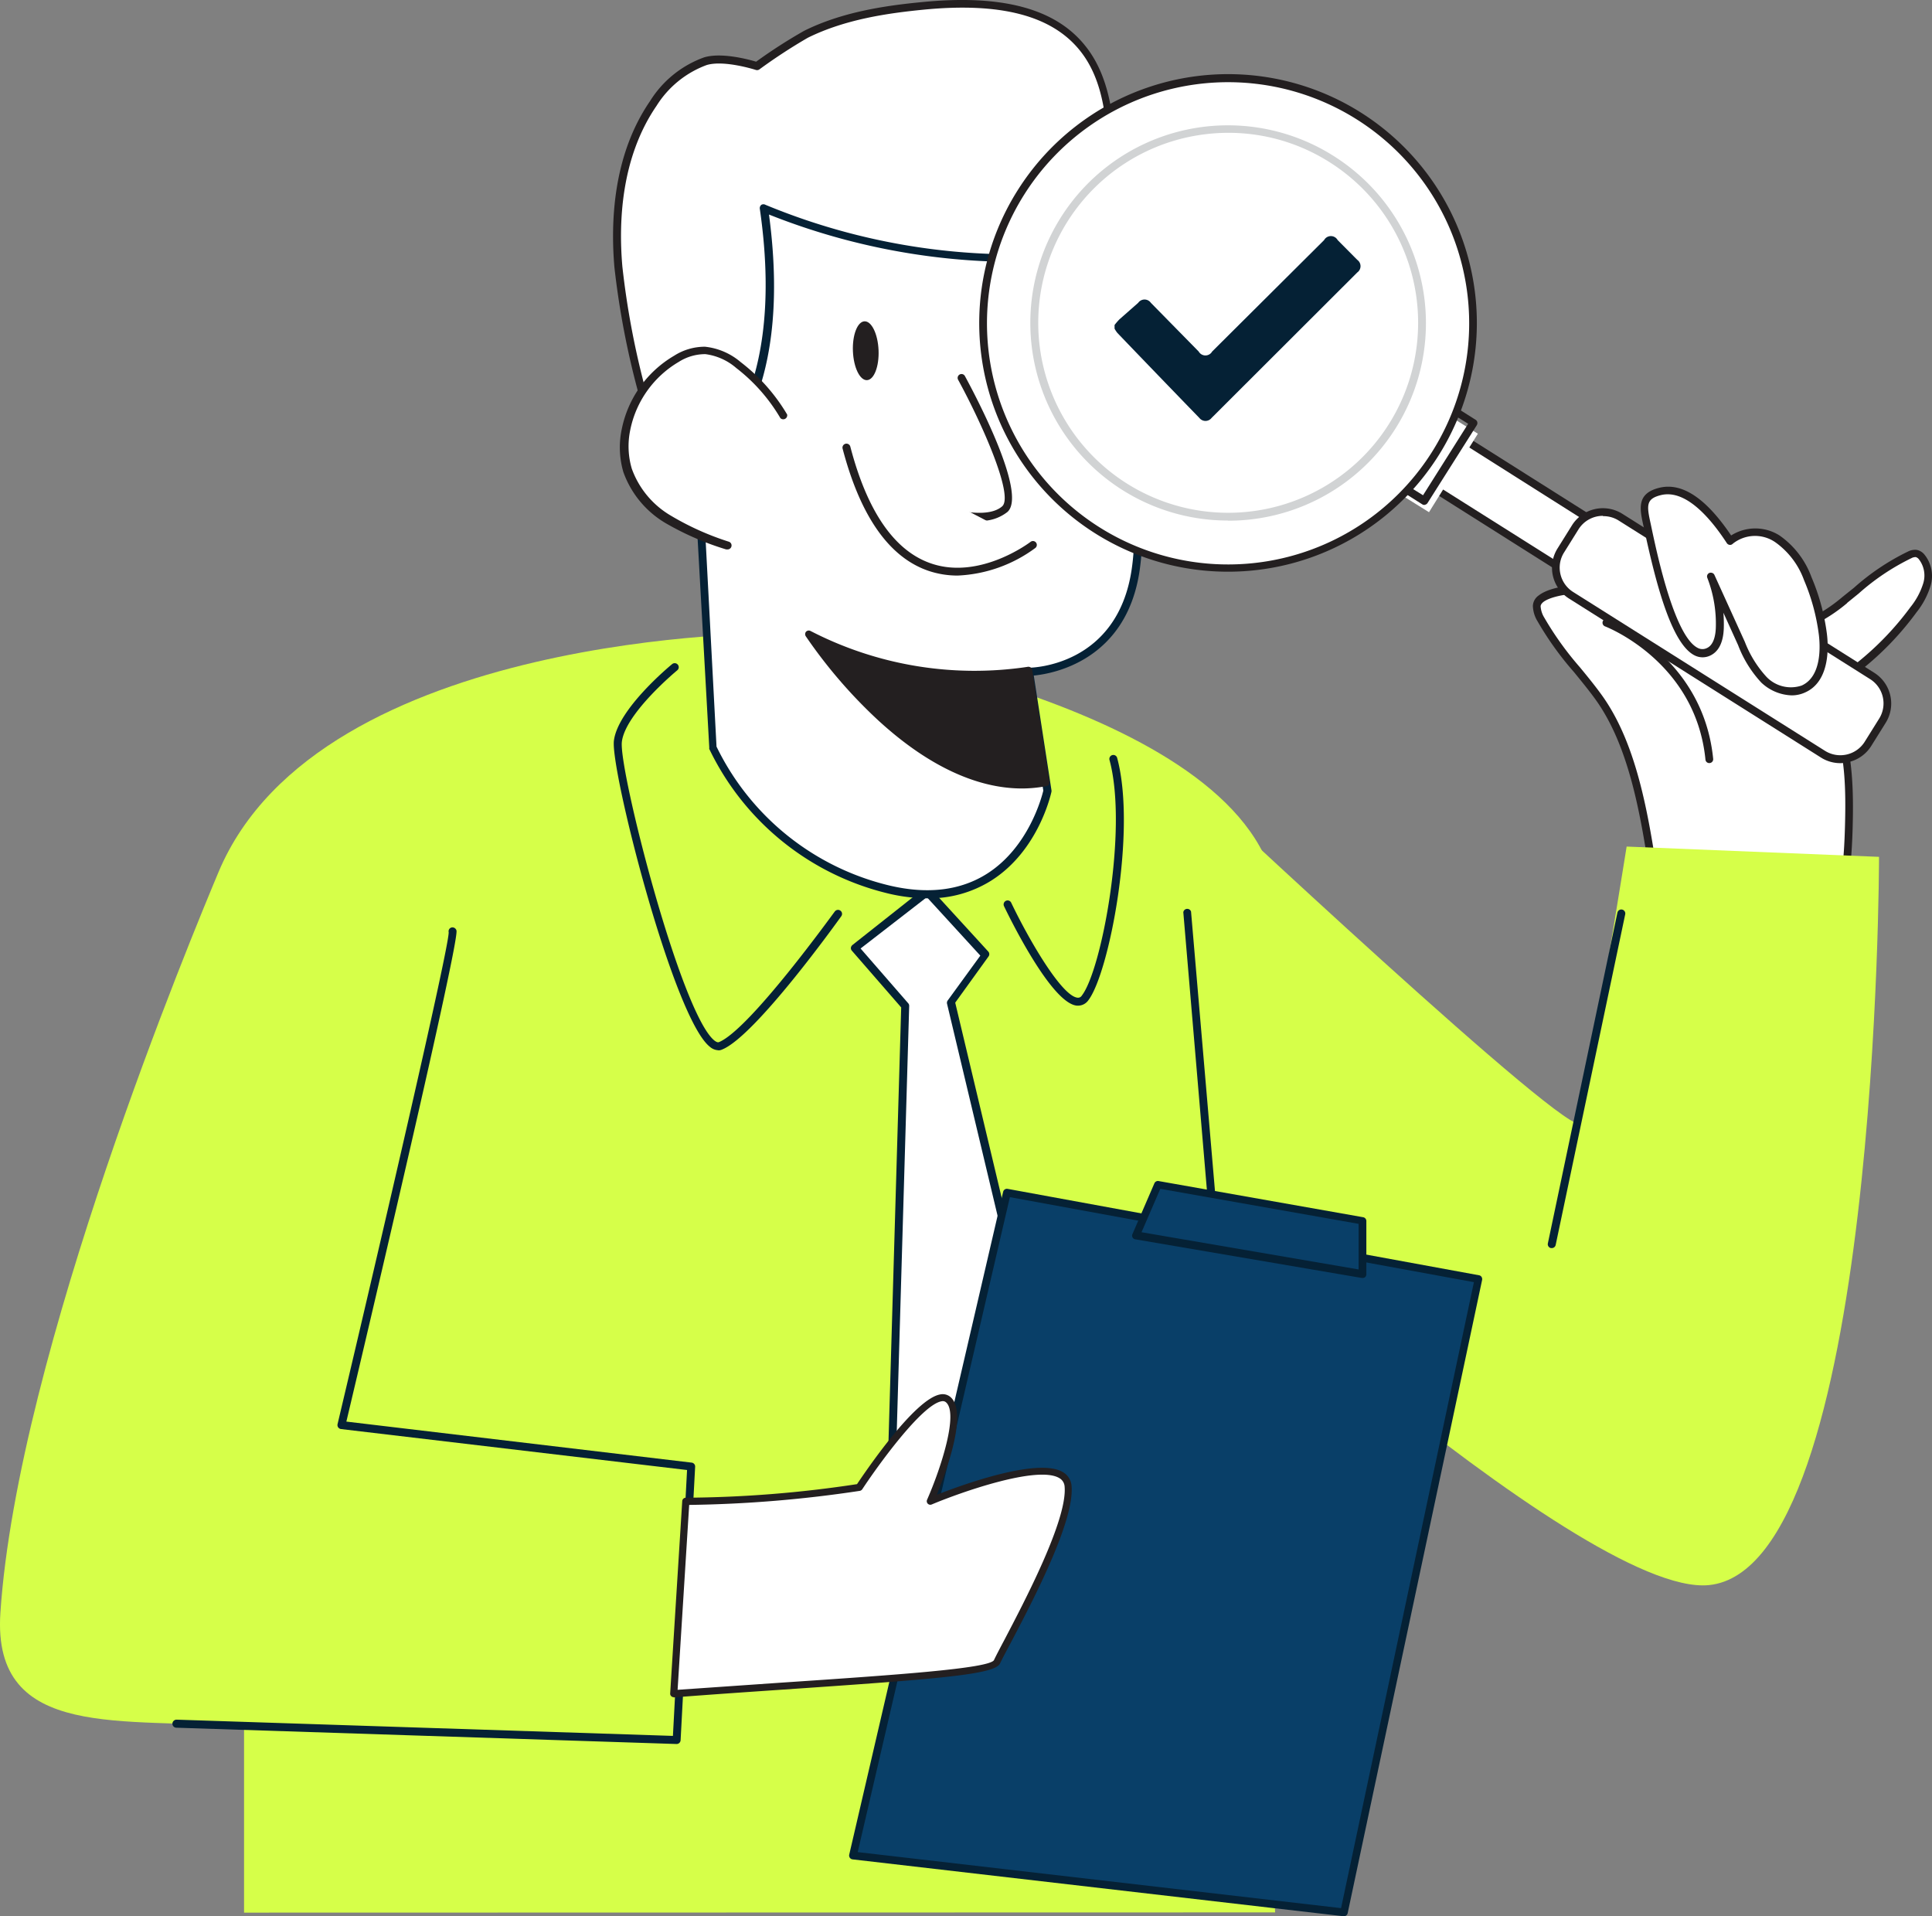 <svg xmlns="http://www.w3.org/2000/svg" width="242" height="240" viewBox="0 0 242 240">
  <rect x="0" y="0" width="242" height="240" fill="#808080" stroke="none"/>
  <g id="importante" transform="translate(-82.448 -25.815)">
    <path id="Caminho_3863" data-name="Caminho 3863" d="M298.7,145.378h20.82c2-4.123,2.41-8.9,2.526-13.551a37.95,37.95,0,0,0-1.278-12.506A21.188,21.188,0,0,0,295.3,105.345a9.592,9.592,0,0,0-4.956-3.059c-1.849-.4-7.337.135-7.4,2.023a3.339,3.339,0,0,0,.523,1.665c1.888,3.543,4.84,6.408,7.163,9.679C296.1,123.174,297.033,135.041,298.7,145.378Z" transform="translate(-8.009 -2.613)" fill="#fff"/>
    <path id="Caminho_3864" data-name="Caminho 3864" d="M319.5,145.846h-20.82a.494.494,0,0,1-.484-.407c-.252-1.616-.494-3.272-.745-4.936-1.316-9.011-2.681-18.333-7.23-24.585-.823-1.132-1.742-2.246-2.623-3.33a39.482,39.482,0,0,1-4.569-6.369,3.872,3.872,0,0,1-.581-1.936,1.675,1.675,0,0,1,.736-1.3c1.607-1.268,5.662-1.529,7.25-1.191a10.037,10.037,0,0,1,5,2.991,22.108,22.108,0,0,1,14.742,1.626,21.817,21.817,0,0,1,11.025,12.748c1.326,4.075,1.413,8.5,1.307,12.67-.116,4.617-.513,9.476-2.575,13.716a.484.484,0,0,1-.436.3Zm-20.414-.968H319.2c1.868-4.007,2.226-8.634,2.342-13.048.126-4.723,0-8.624-1.258-12.341A20.7,20.7,0,0,0,295.4,105.861a.484.484,0,0,1-.474-.136,9.012,9.012,0,0,0-4.694-2.9c-1.374-.3-5.149,0-6.456.968-.348.281-.358.494-.358.561a3.1,3.1,0,0,0,.465,1.423,39.592,39.592,0,0,0,4.462,6.214c.891,1.084,1.82,2.217,2.662,3.378,4.685,6.437,6.069,15.874,7.4,25C298.634,141.887,298.856,143.4,299.089,144.878Z" transform="translate(-7.993 -2.596)" fill="#231f20"/>
    <path id="Caminho_3865" data-name="Caminho 3865" d="M322.414,103.426c2.6-2.062,5.1-4.365,8.15-5.662a1.442,1.442,0,0,1,.813-.174,1.19,1.19,0,0,1,.668.436,3.8,3.8,0,0,1,.668,3.417,9.35,9.35,0,0,1-1.684,3.184,37.283,37.283,0,0,1-6.843,7.124,14.3,14.3,0,0,1-5.885,3.107c-2.981.61-9.834-2.323-6.776-6.321.871-1.142,2.9-.968,4.1-1.287a19.9,19.9,0,0,0,6.785-3.823Z" transform="translate(-8.901 -2.438)" fill="#fff"/>
    <path id="Caminho_3866" data-name="Caminho 3866" d="M317.393,115.394c-2.284,0-5.42-1.258-6.63-3.175a3.31,3.31,0,0,1,.339-4.007c.736-.968,2.013-1.113,3.136-1.258a8.864,8.864,0,0,0,1.22-.2,19.8,19.8,0,0,0,6.64-3.736l1.462-1.171a29.473,29.473,0,0,1,6.776-4.54,1.936,1.936,0,0,1,1.084-.2,1.646,1.646,0,0,1,.968.59,4.259,4.259,0,0,1,.774,3.872,9.989,9.989,0,0,1-1.771,3.359,37.344,37.344,0,0,1-6.93,7.211,14.839,14.839,0,0,1-6.088,3.2A4.491,4.491,0,0,1,317.393,115.394Zm5.3-11.615a20.656,20.656,0,0,1-6.979,3.872,8.962,8.962,0,0,1-1.355.232,3.746,3.746,0,0,0-2.488.881,2.391,2.391,0,0,0-.29,2.9c1.142,1.829,4.694,3.039,6.6,2.652a13.87,13.87,0,0,0,5.682-3.01,36.936,36.936,0,0,0,6.775-7.037,8.972,8.972,0,0,0,1.607-3.01,3.32,3.32,0,0,0-.561-2.981.765.765,0,0,0-.387-.271,1.123,1.123,0,0,0-.542.136,28.855,28.855,0,0,0-6.611,4.433l-1.433,1.162Z" transform="translate(-8.884 -2.422)" fill="#231f20"/>
    <path id="Caminho_3867" data-name="Caminho 3867" d="M167.394,80.214c-1.549-6.95-3.61-13.832-4.23-20.927s.348-14.616,4.375-20.481a12.728,12.728,0,0,1,6.534-5.285c2.381-.726,6.466.61,6.466.61a68.607,68.607,0,0,1,6.146-4.007c4.52-2.255,9.679-3.078,14.645-3.562,7.134-.687,15.4-.319,19.93,5.227,3.33,4.075,3.62,9.757,3.756,15.013l.358,13.474" transform="translate(-3.262 -0.016)" fill="#fff"/>
    <path id="Caminho_3868" data-name="Caminho 3868" d="M167.378,80.682a.5.5,0,0,1-.484-.4c-.407-1.81-.842-3.63-1.287-5.44a104.064,104.064,0,0,1-2.952-15.555c-.5-5.808-.145-14.1,4.462-20.811A13.251,13.251,0,0,1,173.892,33c2.178-.658,5.575.261,6.514.542a64.658,64.658,0,0,1,6.021-3.872c4.772-2.371,10.173-3.155,14.819-3.6,9.941-.968,16.6.8,20.327,5.411,3.581,4.375,3.746,10.7,3.872,15.3L225.9,60.23a.5.5,0,0,1-.484.513.494.494,0,0,1-.513-.484l-.358-13.483c-.145-5.575-.532-10.9-3.639-14.7-3.533-4.327-9.912-5.982-19.494-5.053-4.559.445-9.844,1.21-14.519,3.514a68.247,68.247,0,0,0-6.079,3.969.494.494,0,0,1-.445.068s-3.969-1.278-6.166-.61a12.515,12.515,0,0,0-6.263,5.091c-4.443,6.466-4.782,14.519-4.288,20.152a103.077,103.077,0,0,0,2.9,15.409c.436,1.82.881,3.63,1.287,5.459a.494.494,0,0,1-.378.59Z" transform="translate(-3.246)" fill="#231f20"/>
    <path id="Caminho_3869" data-name="Caminho 3869" d="M242.168,268.412c-4.84-89.146,2.826-122.346-.968-131.522-8.992-21.6-61.686-28.68-61.686-28.68s-57.021-.29-69.691,29.9c-3.175,7.589-25.166,60.263-27.325,92.766-1.094,16.252,15.806,12.97,30.519,14.335v23.23Z" transform="translate(0 -3.081)" fill="#d6ff49"/>
    <path id="Caminho_3870" data-name="Caminho 3870" d="M210.248,149.486l-4.327,5.943,16.89,70.872-10,20.123L198.14,226.3l2.062-70.34-6.3-7.25,9.07-7.182Z" transform="translate(-4.368 -4.149)" fill="#fff"/>
    <path id="Caminho_3871" data-name="Caminho 3871" d="M212.8,246.9a.513.513,0,0,1-.407-.2l-14.664-20.123a.445.445,0,0,1-.1-.31l2.052-70.146-6.175-7.1a.5.5,0,0,1-.126-.368.552.552,0,0,1,.194-.348l9.07-7.172a.494.494,0,0,1,.678.048l7.279,7.956a.494.494,0,0,1,0,.629l-4.152,5.759,16.832,70.659a.455.455,0,0,1,0,.339l-10.037,20.114a.484.484,0,0,1-.407.271Zm-14.171-20.723,14.083,19.359,9.553-19.223-16.842-70.659a.5.5,0,0,1,.087-.407l4.085-5.614-6.7-7.318-8.3,6.427,5.962,6.853a.474.474,0,0,1,.126.339Z" transform="translate(-4.351 -4.133)" fill="#052135"/>
    <path id="Caminho_3872" data-name="Caminho 3872" d="M215,110.825l2.294,14.906s-3.388,16.184-19.794,12.38a32.735,32.735,0,0,1-22.127-17.81L173.53,85.64s12.07-6.592,8.256-32.91a81.108,81.108,0,0,0,42.589,5.517s5.808,27.1,3.988,39.792S215,110.825,215,110.825Z" transform="translate(-3.66 -0.863)" fill="#fff"/>
    <path id="Caminho_3873" data-name="Caminho 3873" d="M202.241,139.17a21.5,21.5,0,0,1-4.84-.59,33.539,33.539,0,0,1-22.466-18.11.455.455,0,0,1,0-.165L173,85.644a.484.484,0,0,1,.261-.455c.116-.068,11.722-6.776,8-32.4a.532.532,0,0,1,.2-.474.513.513,0,0,1,.513,0,81.306,81.306,0,0,0,42.318,5.43.5.5,0,0,1,.561.387c.232,1.113,5.808,27.325,3.988,39.966-1.645,11.315-10.889,12.951-13.261,13.174l2.217,14.364a.591.591,0,0,1,0,.184c-.068.3-1.607,7.347-7.492,11.1A14.6,14.6,0,0,1,202.241,139.17Zm-26.4-19A32.464,32.464,0,0,0,197.6,137.592c4.743,1.1,8.837.59,12.138-1.51,5.2-3.31,6.843-9.592,7.037-10.4l-2.284-14.809a.494.494,0,0,1,.484-.581c.455,0,11.1-.242,12.873-12.351,1.694-11.615-3.136-35.571-3.872-39.153a83.581,83.581,0,0,1-41.563-5.256c3.175,23.753-6.5,31.187-8.382,32.348Z" transform="translate(-3.643 -0.848)" fill="#052135"/>
    <path id="Caminho_3874" data-name="Caminho 3874" d="M207.588,74.83s7.743,14.287,5.43,16.455-8.218,0-8.218,0" transform="translate(-4.72 -1.665)" fill="#fff"/>
    <path id="Caminho_3875" data-name="Caminho 3875" d="M209.749,92.691a17.326,17.326,0,0,1-5.13-.968.474.474,0,0,1-.29-.61.494.494,0,0,1,.619-.3c.058,0,5.614,1.936,7.743.058,1.433-1.307-2.371-10.057-5.527-15.845a.485.485,0,0,1,.852-.465c1.326,2.439,7.84,14.732,5.333,17.016a5.275,5.275,0,0,1-3.6,1.113Z" transform="translate(-4.704 -1.648)" fill="#231f20"/>
    <ellipse id="Elipse_838" data-name="Elipse 838" cx="1.607" cy="3.688" rx="1.607" ry="3.688" transform="matrix(0.999, -0.042, 0.042, 0.999, 189.129, 66.126)" fill="#231f20"/>
    <ellipse id="Elipse_839" data-name="Elipse 839" cx="1.607" cy="3.688" rx="1.607" ry="3.688" transform="matrix(1, -0.04, 0.04, 1, 212.835, 67.521)" fill="#231f20"/>
    <path id="Caminho_3876" data-name="Caminho 3876" d="M183.729,79.456a22.446,22.446,0,0,0-5.633-6.408,7.618,7.618,0,0,0-4.2-1.849,6.775,6.775,0,0,0-3.6,1.074,13.348,13.348,0,0,0-6.3,8.847,10.579,10.579,0,0,0,.194,5.13A11.78,11.78,0,0,0,169.3,92.4a34.991,34.991,0,0,0,7.463,3.223" transform="translate(-3.164 -1.545)" fill="#fff"/>
    <path id="Caminho_3877" data-name="Caminho 3877" d="M176.723,96.159h-.165a35.813,35.813,0,0,1-7.569-3.281,12.186,12.186,0,0,1-5.314-6.408,11.015,11.015,0,0,1-.2-5.382,13.812,13.812,0,0,1,6.553-9.186A7.143,7.143,0,0,1,173.9,70.77a8.218,8.218,0,0,1,4.482,1.936,23.076,23.076,0,0,1,5.808,6.553.5.5,0,0,1-.852.445,21.9,21.9,0,0,0-5.517-6.263,7.337,7.337,0,0,0-3.872-1.742,6.175,6.175,0,0,0-3.33.968,12.825,12.825,0,0,0-6.079,8.518,9.95,9.95,0,0,0,.184,4.84,11.2,11.2,0,0,0,4.84,5.866,34.729,34.729,0,0,0,7.327,3.3.494.494,0,0,1,.31.629.5.5,0,0,1-.474.339Z" transform="translate(-3.145 -1.53)" fill="#231f20"/>
    <path id="Caminho_3878" data-name="Caminho 3878" d="M215.458,112.6a44.873,44.873,0,0,1-27.518-4.54s14.025,21.565,29.677,18.526Z" transform="translate(-4.137 -2.795)" fill="#231f20"/>
    <path id="Caminho_3879" data-name="Caminho 3879" d="M214.58,127.345c-5.711,0-11.877-2.9-18.013-8.537a62.025,62.025,0,0,1-9.05-10.5.484.484,0,0,1,0-.581.474.474,0,0,1,.581-.106,44.777,44.777,0,0,0,27.189,4.491.489.489,0,0,1,.581.4l2.158,13.987a.484.484,0,0,1-.387.552A16.57,16.57,0,0,1,214.58,127.345Zm-25.166-18.052c3.494,4.753,15.09,18.923,27.654,16.881l-1.984-13.028a46.17,46.17,0,0,1-25.689-3.852Z" transform="translate(-4.12 -2.779)" fill="#231f20"/>
    <path id="Caminho_3880" data-name="Caminho 3880" d="M3.368,0h.416A3.368,3.368,0,0,1,7.153,3.368V30.1H0V3.378A3.368,3.368,0,0,1,3.368.01Z" transform="translate(289.021 95.512) rotate(122.24)" fill="#fff"/>
    <path id="Caminho_3881" data-name="Caminho 3881" d="M291.617,102.637a3.775,3.775,0,0,1-2.042-.6L266.992,87.77a.435.435,0,0,1-.213-.31.465.465,0,0,1,.058-.358l3.814-6.059a.484.484,0,0,1,.668-.145L293.9,95.165a3.872,3.872,0,0,1,1.21,5.314l-.223.358h0a3.872,3.872,0,0,1-2.41,1.7,4.355,4.355,0,0,1-.861.1ZM267.883,87.218l22.2,14a2.826,2.826,0,0,0,2.178.377,2.9,2.9,0,0,0,1.829-1.239l.223-.348a2.9,2.9,0,0,0-.9-3.978L271.184,81.962Zm26.589,13.357Z" transform="translate(-7.49 -1.871)" fill="#231f20"/>
    <rect id="Retângulo_5030" data-name="Retângulo 5030" width="11.577" height="6.506" transform="matrix(-0.529, 0.849, -0.849, -0.529, 267.566, 80.136)" fill="#fff"/>
    <path id="Caminho_3882" data-name="Caminho 3882" d="M267.8,90.779a.484.484,0,0,1-.261-.077l-5.488-3.465a.484.484,0,0,1-.155-.668l6.166-9.766a.474.474,0,0,1,.668-.155l5.488,3.465a.455.455,0,0,1,.213.3.494.494,0,0,1-.058.368L268.2,90.537a.484.484,0,0,1-.3.213Zm-4.84-4.114,4.675,2.9,5.653-8.953-4.675-2.9Z" transform="translate(-6.939 -1.723)" fill="#231f20"/>
    <rect id="Retângulo_5031" data-name="Retângulo 5031" width="11.557" height="45.464" rx="4.21" transform="translate(320.407 112.69) rotate(122.24)" fill="#fff"/>
    <path id="Caminho_3883" data-name="Caminho 3883" d="M321.024,123.642a4.52,4.52,0,0,1-2.42-.707l-31.555-19.91a4.559,4.559,0,0,1-1.423-6.292l1.81-2.9a4.578,4.578,0,0,1,6.292-1.423l31.555,19.91a4.559,4.559,0,0,1,1.423,6.292l-1.81,2.9a4.549,4.549,0,0,1-2.9,2.013A4.48,4.48,0,0,1,321.024,123.642ZM291.3,92.668a3.6,3.6,0,0,0-3.049,1.675l-1.81,2.9a3.552,3.552,0,0,0-.465,2.71,3.591,3.591,0,0,0,1.587,2.246l31.555,19.9a3.61,3.61,0,0,0,4.965-1.123h0l1.81-2.9a3.591,3.591,0,0,0-1.123-4.956l-31.555-19.9a3.571,3.571,0,0,0-1.917-.513Z" transform="translate(-8.072 -2.247)" fill="#231f20"/>
    <path id="Caminho_3884" data-name="Caminho 3884" d="M215.523,50.216a30.674,30.674,0,1,0,42.318-9.573,30.674,30.674,0,0,0-42.318,9.573Z" transform="translate(-5.192 -0.324)" fill="#fff"/>
    <path id="Caminho_3885" data-name="Caminho 3885" d="M241.4,97.725a31.138,31.138,0,0,1-26.3-47.777h0a31.158,31.158,0,1,1,26.3,47.777ZM215.913,50.5a30.2,30.2,0,1,0,18.875-13.338A30.2,30.2,0,0,0,215.913,50.5Z" transform="translate(-5.177 -0.308)" fill="#231f20"/>
    <path id="Caminho_3886" data-name="Caminho 3886" d="M254.627,46.276a24.266,24.266,0,1,1-33.461,7.579,24.266,24.266,0,0,1,33.461-7.579Z" transform="translate(-5.386 -0.536)" fill="#fff"/>
    <path id="Caminho_3887" data-name="Caminho 3887" d="M241.63,91.53a24.75,24.75,0,1,1,13.241-45.657h0A24.74,24.74,0,0,1,241.63,91.549Zm.077-48.561a24.055,24.055,0,0,0-5.291.59,23.792,23.792,0,1,0,17.942,3.088h0a23.627,23.627,0,0,0-12.651-3.678Z" transform="translate(-5.37 -0.52)" fill="#d1d3d4"/>
    <path id="Caminho_3888" data-name="Caminho 3888" d="M216.106,96.026s-16.755,13-23.356-12.206" transform="translate(-4.303 -1.97)" fill="#fff"/>
    <path id="Caminho_3889" data-name="Caminho 3889" d="M206.682,99.852a11.354,11.354,0,0,1-3.639-.59c-4.927-1.675-8.547-6.834-10.773-15.342a.5.5,0,0,1,.968-.242c2.129,8.169,5.546,13.106,10.144,14.664,6.127,2.091,12.38-2.662,12.438-2.71a.486.486,0,1,1,.6.765,17.626,17.626,0,0,1-9.737,3.456Z" transform="translate(-4.287 -1.952)" fill="#231f20"/>
    <path id="Caminho_3890" data-name="Caminho 3890" d="M304.933,109.582c1.045-.484,1.336-1.82,1.374-2.981a16.454,16.454,0,0,0-1.094-6.408l3.814,8.392a13.783,13.783,0,0,0,2.817,4.53,4.714,4.714,0,0,0,4.927,1.171c2.371-1.065,2.768-4.259,2.439-6.834a25.688,25.688,0,0,0-1.887-6.988,10.541,10.541,0,0,0-3.8-4.985c-1.81-1.123-4.385-1.21-5.9.261-1.665-2.546-5.1-7.124-8.779-6.214-2.41.59-2.129,1.936-1.646,4.152C297.857,96.669,300.693,111.566,304.933,109.582Z" transform="translate(-8.455 -2.165)" fill="#fff"/>
    <path id="Caminho_3891" data-name="Caminho 3891" d="M315.313,115.054a5.807,5.807,0,0,1-3.814-1.607,14.374,14.374,0,0,1-2.9-4.685l-1.839-4.056a17.8,17.8,0,0,1,.048,1.936c-.058,1.752-.629,2.9-1.655,3.407a2.217,2.217,0,0,1-2,0c-2.9-1.452-4.84-9.021-6.243-15.487l-.174-.774c-.455-2.071-.89-4.027,2-4.733s5.895,1.374,8.992,5.972a5.662,5.662,0,0,1,6.059,0,10.918,10.918,0,0,1,4,5.207,26.765,26.765,0,0,1,1.936,7.114c.174,1.365.484,5.914-2.72,7.337A4,4,0,0,1,315.313,115.054ZM305.2,99.693a.474.474,0,0,1,.436.281l3.814,8.392a13.8,13.8,0,0,0,2.71,4.375,4.23,4.23,0,0,0,4.4,1.084c2.594-1.162,2.3-5.14,2.159-6.33a25.707,25.707,0,0,0-1.858-6.863,9.979,9.979,0,0,0-3.61-4.762,4.463,4.463,0,0,0-5.324.2.455.455,0,0,1-.387.136.494.494,0,0,1-.348-.213c-2.062-3.165-5.169-6.776-8.256-6.021-1.878.465-1.8,1.278-1.287,3.581l.165.784c.707,3.3,2.855,13.338,5.74,14.78a1.258,1.258,0,0,0,1.162,0h0c.842-.4,1.065-1.607,1.094-2.555a15.885,15.885,0,0,0-1.065-6.224.474.474,0,0,1,.261-.619.465.465,0,0,1,.194-.029Z" transform="translate(-8.44 -2.149)" fill="#231f20"/>
    <path id="Caminho_3892" data-name="Caminho 3892" d="M292,106.55s11.615,4.307,12.9,17.094" transform="translate(-8.299 -2.742)" fill="#fff"/>
    <path id="Caminho_3893" data-name="Caminho 3893" d="M304.827,124.112a.474.474,0,0,1-.474-.436c-1.229-12.322-12.477-16.648-12.583-16.687a.494.494,0,0,1-.281-.629.484.484,0,0,1,.619-.281c.126,0,11.925,4.559,13.212,17.5a.484.484,0,0,1-.436.532Z" transform="translate(-8.282 -2.726)" fill="#231f20"/>
    <path id="Caminho_3894" data-name="Caminho 3894" d="M237.818,127.5s48.455,45.493,48.958,42.512c3.2-18.652,5.75-34.6,5.75-34.6l31.613,1.287s0,89.05-21.294,91.208c-16.126,1.626-72.333-51-72.333-51Z" transform="translate(-6.327 -3.569)" fill="#d6ff49"/>
    <path id="Caminho_3895" data-name="Caminho 3895" d="M246.115,250.71a.5.5,0,0,1-.494-.465l-9-105.959a.5.5,0,0,1,.968-.077l9.079,105.959a.494.494,0,0,1-.455.532Z" transform="translate(-5.953 -4.224)" fill="#052135"/>
    <path id="Caminho_3896" data-name="Caminho 3896" d="M167.908,248.542h0L105.244,246.5a.5.5,0,0,1-.484-.523.523.523,0,0,1,.523-.484l62.17,2.033,1.771-33.3-43.354-5.13a.532.532,0,0,1-.348-.213.523.523,0,0,1-.077-.4c5.643-23.84,14.016-59.925,13.919-61.618a.494.494,0,0,1,.368-.59.523.523,0,0,1,.61.387c.368,1.471-11.131,50.265-13.793,61.5L169.8,213.3a.494.494,0,0,1,.436.523l-1.82,34.245a.5.5,0,0,1-.513.474Z" transform="translate(-0.716 -4.301)" fill="#052135"/>
    <path id="Caminho_3897" data-name="Caminho 3897" d="M213.181,180.59,272.254,191.4l-16.842,79.332L193.9,263.6Z" transform="translate(-4.605 -5.402)" fill="#093f68"/>
    <path id="Caminho_3898" data-name="Caminho 3898" d="M255.406,271.2h-.058l-61.522-7.124a.488.488,0,0,1-.416-.59l19.281-83.019a.484.484,0,0,1,.561-.368L272.3,190.921a.455.455,0,0,1,.31.2.523.523,0,0,1,.077.378l-16.842,79.322A.484.484,0,0,1,255.406,271.2Zm-60.931-8.034,60.544,7.018,16.639-78.4-58.124-10.647Z" transform="translate(-4.59 -5.386)" fill="#052135"/>
    <path id="Caminho_3899" data-name="Caminho 3899" d="M219.734,218.222c-.455-5.178-17.258,1.868-17.258,1.868s4.743-10.8,2.2-12.767-11.1,11.025-11.1,11.025a148.291,148.291,0,0,1-21.711,1.742l-1.51,24.1c24.1-1.742,39.734-2.429,40.479-3.978C212.3,237.126,220.189,223.4,219.734,218.222Z" transform="translate(-3.511 -6.253)" fill="#fff"/>
    <path id="Caminho_3900" data-name="Caminho 3900" d="M170.335,244.613a.407.407,0,0,1-.31-.126.416.416,0,0,1-.135-.339l1.51-24.1a.455.455,0,0,1,.445-.416h0a147.067,147.067,0,0,0,21.449-1.7c1.123-1.674,7.25-10.705,10.434-11.238a1.5,1.5,0,0,1,1.2.271c2.352,1.82-.474,9.447-1.645,12.3,3.136-1.229,12.68-4.714,15.8-2.836a2.168,2.168,0,0,1,1.084,1.742h0c.378,4.394-4.84,14.354-7.656,19.707-.581,1.094-1.036,1.936-1.3,2.507-.668,1.4-7.55,1.936-27.344,3.291-4.123.281-8.634.59-13.551.968Zm1.936-24.092-1.452,23.172,13-.9c14.442-.968,25.844-1.762,26.618-2.8.252-.542.716-1.423,1.3-2.526,2.565-4.9,7.918-15.08,7.56-19.223h0a1.317,1.317,0,0,0-.658-1.065c-2.73-1.645-12.477,1.82-15.99,3.3a.445.445,0,0,1-.581-.59c1.781-4.046,3.988-10.957,2.333-12.235a.62.62,0,0,0-.513-.1c-2.478.416-8.014,8.092-9.941,11.025a.484.484,0,0,1-.3.194,155.743,155.743,0,0,1-21.382,1.762Z" transform="translate(-3.496 -6.238)" fill="#231f20"/>
    <path id="Caminho_3901" data-name="Caminho 3901" d="M284.874,186.165h-.1a.494.494,0,0,1-.387-.59l8.711-41.418a.494.494,0,0,1,.59-.387.5.5,0,0,1,.387.59l-8.711,41.418a.494.494,0,0,1-.494.387Z" transform="translate(-8.055 -4.035)" fill="#052135"/>
    <path id="Caminho_3902" data-name="Caminho 3902" d="M227.76,67.5a7.305,7.305,0,0,1,.619-.716l2.342-2.062a.968.968,0,0,1,1.587,0l5.992,6.1a.968.968,0,0,0,1.684,0L254.01,56.863a.968.968,0,0,1,1.694,0l2.459,2.478a.968.968,0,0,1,0,1.578L239.908,79.145a.968.968,0,0,1-1.52,0q-5.14-5.3-10.27-10.647a3.5,3.5,0,0,1-.358-.542Z" transform="translate(-5.704 -0.98)" fill="#052135"/>
    <path id="Caminho_3904" data-name="Caminho 3904" d="M230.54,185.72l2.749-6.34,25.621,4.53V190.6Z" transform="translate(-5.801 -5.209)" fill="#093f68"/>
    <path id="Caminho_3905" data-name="Caminho 3905" d="M258.894,191.068h-.077l-28.37-4.84a.465.465,0,0,1-.358-.668l2.739-6.34a.484.484,0,0,1,.532-.29l25.621,4.53a.484.484,0,0,1,.4.484v6.669a.474.474,0,0,1-.174.368.513.513,0,0,1-.31.087Zm-27.673-5.73L258.41,190v-5.711l-24.837-4.385Z" transform="translate(-5.786 -5.195)" fill="#052135"/>
    <path id="Caminho_3906" data-name="Caminho 3906" d="M175.566,160.3a1.713,1.713,0,0,1-1.045-.416c-4.588-3.543-12.5-34.749-12.041-38.359.5-3.969,7.018-9.36,7.3-9.592a.5.5,0,0,1,.707.077.494.494,0,0,1-.068.7c-.068.058-6.495,5.372-6.94,8.944-.436,3.417,7.395,34.149,11.615,37.449.223.165.4.232.532.184,3.872-1.568,14.383-16.213,14.519-16.358a.5.5,0,0,1,.7-.116.494.494,0,0,1,.116.7c-.436.61-10.763,15.032-14.935,16.7a1.1,1.1,0,0,1-.455.1Z" transform="translate(-3.135 -2.948)" fill="#052135"/>
    <path id="Caminho_3907" data-name="Caminho 3907" d="M222.561,155.1h-.184c-3.233-.358-8.508-11.228-9.1-12.457a.5.5,0,0,1,.242-.668.494.494,0,0,1,.658.232c2.139,4.482,6.282,11.673,8.3,11.9a.552.552,0,0,0,.552-.271c2.459-3.146,5.808-20.8,3.465-29.493a.5.5,0,0,1,.348-.619.494.494,0,0,1,.61.358c2.459,9.118-1.016,27.015-3.63,30.374a1.568,1.568,0,0,1-1.268.648Z" transform="translate(-5.069 -3.338)" fill="#052135"/>
  </g>
</svg>
